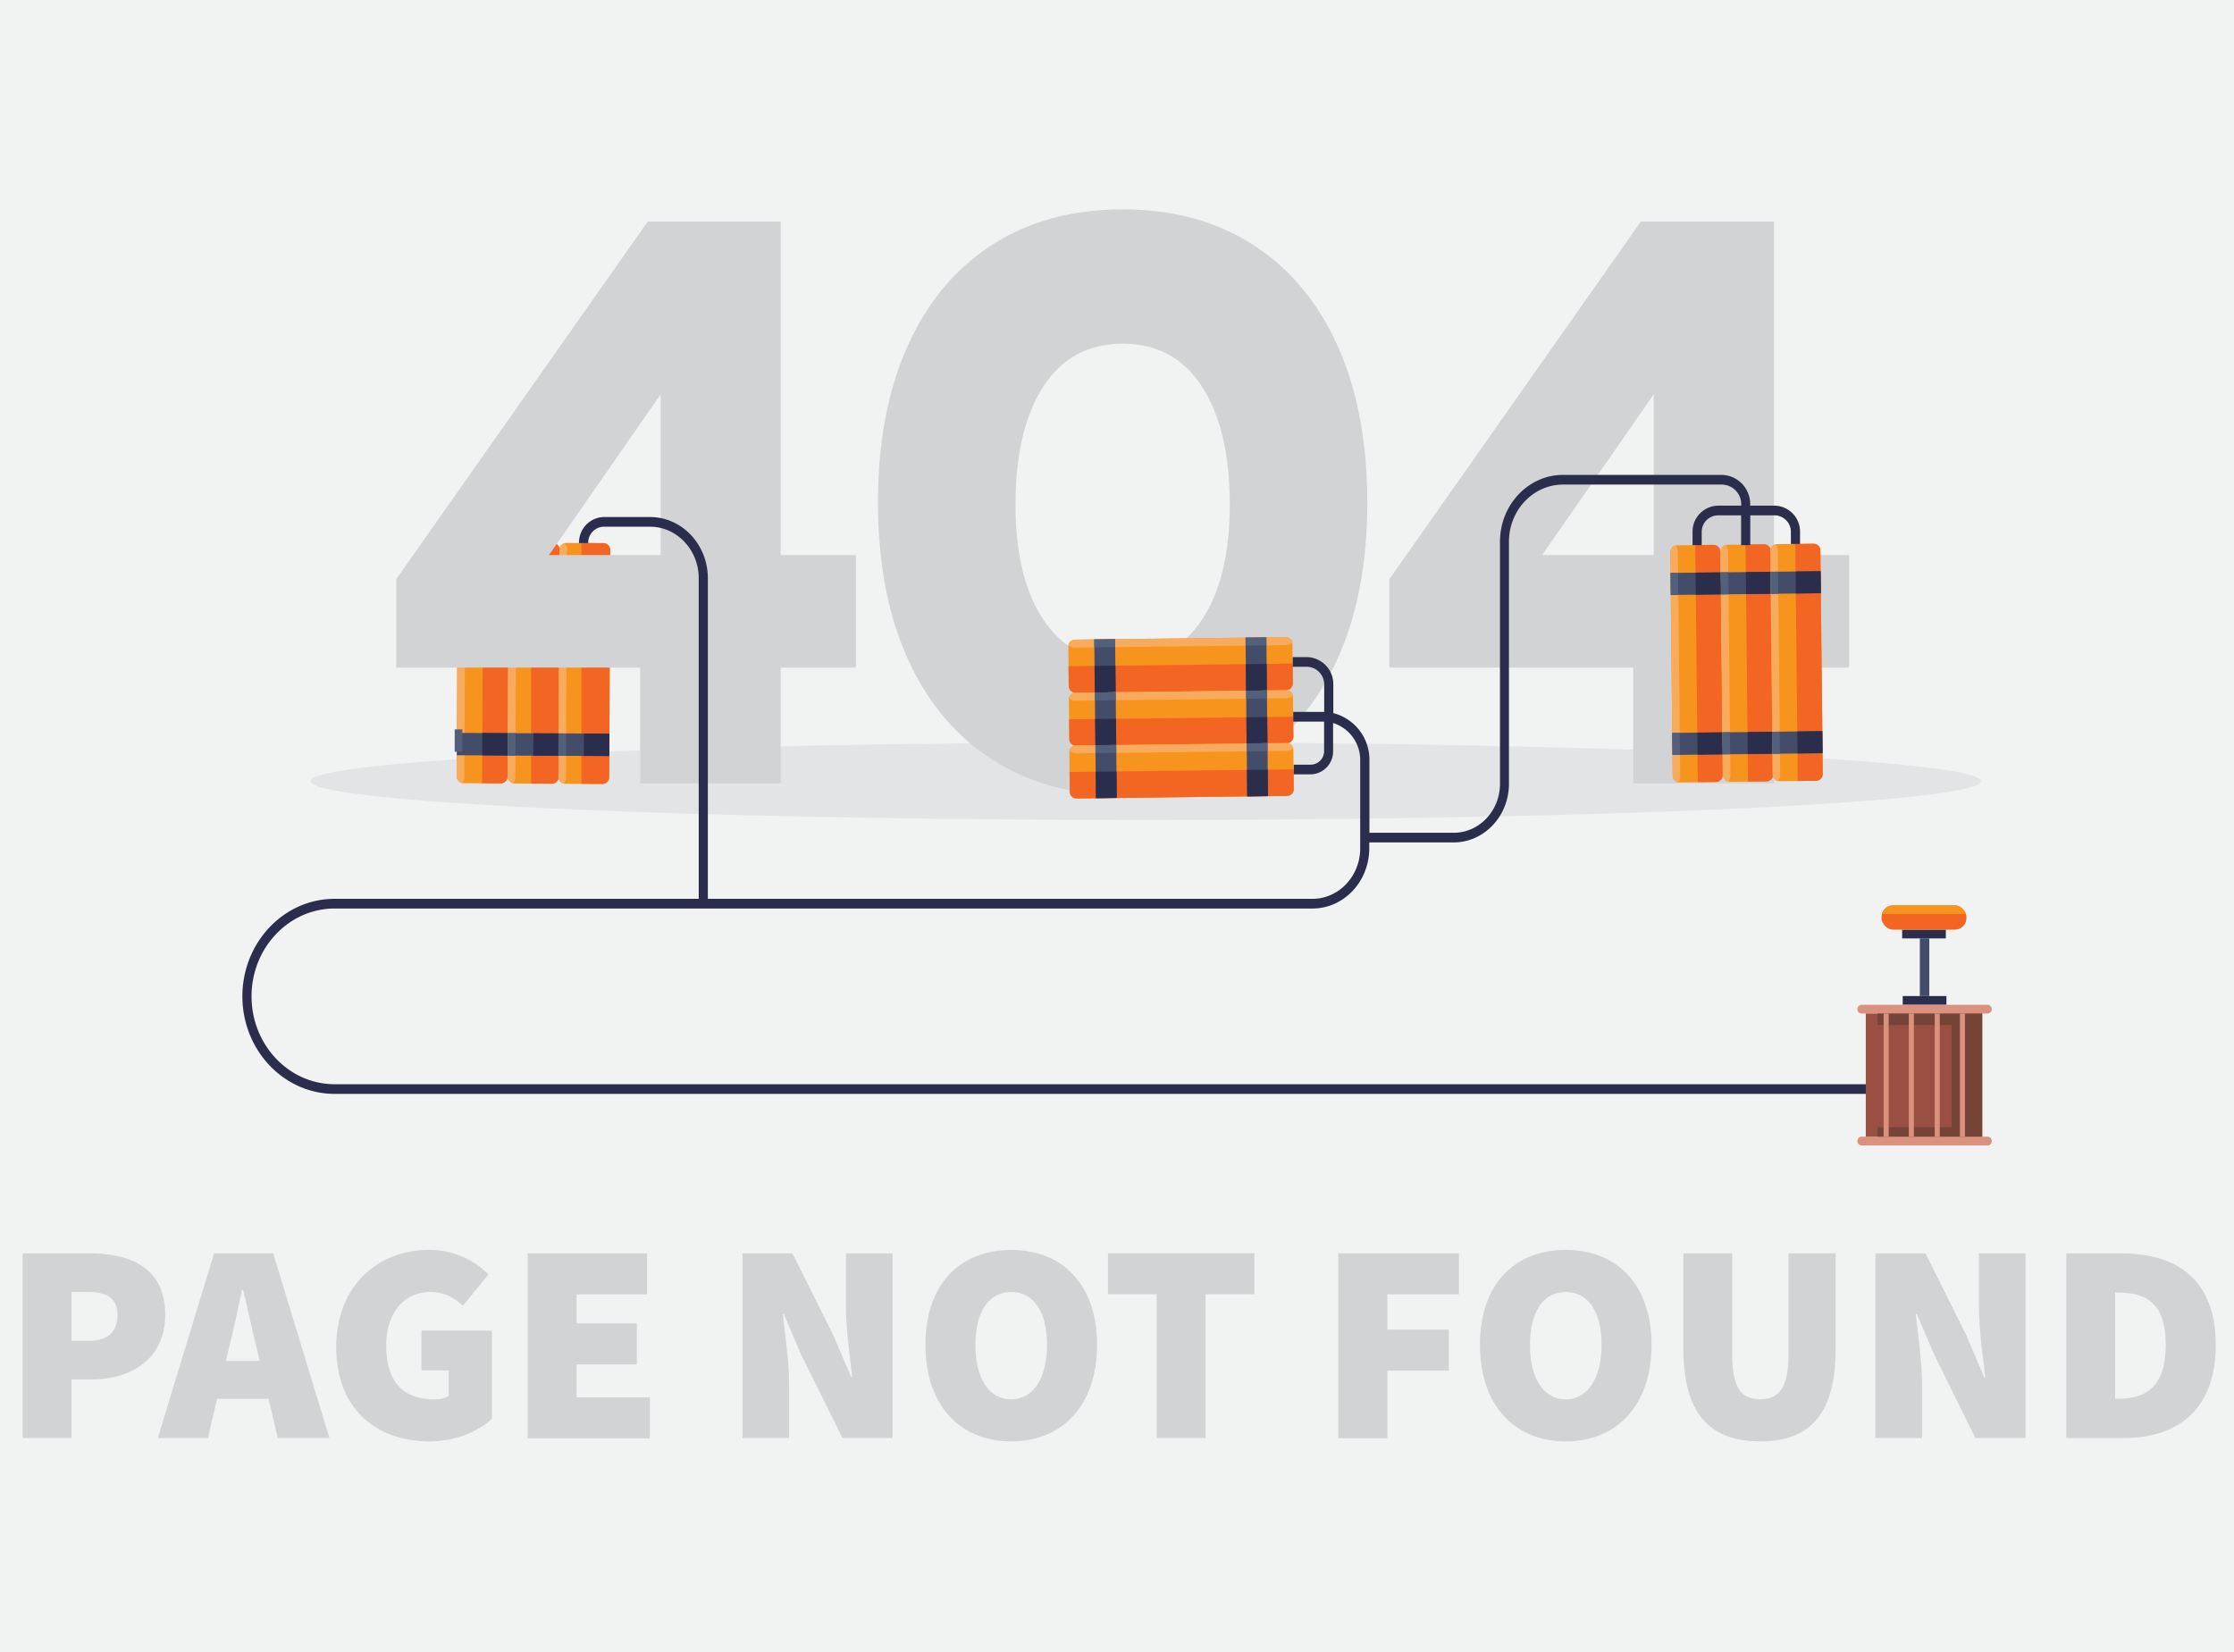<svg xmlns="http://www.w3.org/2000/svg" xmlns:xlink="http://www.w3.org/1999/xlink" viewBox="0 0 707.74 523.47"><defs><style>.cls-1{fill:#f7941d;}.cls-2{fill:#f26522;}.cls-3{fill:#f1f2f2;}.cls-4{fill:#bcbec0;opacity:0.27;}.cls-5{clip-path:url(#clip-path);}.cls-6{fill:#f9ab5d;}.cls-7{fill:#434d6a;}.cls-8{fill:#2a2d4b;}.cls-9{fill:#52607c;}.cls-10{clip-path:url(#clip-path-2);}.cls-11{clip-path:url(#clip-path-3);}.cls-12{fill:#d1d3d4;}.cls-13{clip-path:url(#clip-path-4);}.cls-14{clip-path:url(#clip-path-5);}.cls-15{clip-path:url(#clip-path-6);}.cls-16{clip-path:url(#clip-path-7);}.cls-17{clip-path:url(#clip-path-8);}.cls-18{clip-path:url(#clip-path-9);}.cls-19{fill:#da927e;}.cls-20{fill:#995042;}.cls-21{clip-path:url(#clip-path-10);}.cls-22{fill:#754436;}</style><clipPath id="clip-path"><path class="cls-1" d="M161.14,174.16,160.8,246a2.15,2.15,0,0,1-2.11,2.21l-11.91-.06a2.18,2.18,0,0,1-2.1-2.24l.34-71.85a2.18,2.18,0,0,1,2.12-2.22l11.91.06A2.17,2.17,0,0,1,161.14,174.16Z"/></clipPath><clipPath id="clip-path-2"><path class="cls-1" d="M177.31,174.25,177,246.1a2.17,2.17,0,0,1-2.11,2.22l-11.92-.07a2.15,2.15,0,0,1-2.09-2.23l.34-71.86A2.15,2.15,0,0,1,163.3,172l11.91.06A2.18,2.18,0,0,1,177.31,174.25Z"/></clipPath><clipPath id="clip-path-3"><path class="cls-1" d="M193.33,174.33,193,246.19a2.16,2.16,0,0,1-2.12,2.21L179,248.34a2.17,2.17,0,0,1-2.09-2.24l.33-71.85a2.18,2.18,0,0,1,2.12-2.22l11.91.06A2.18,2.18,0,0,1,193.33,174.33Z"/></clipPath><clipPath id="clip-path-4"><path class="cls-1" d="M407.54,218.68l-66.86.79a2.14,2.14,0,0,1-2.1-2.17l-.13-12.4a2.14,2.14,0,0,1,2.05-2.22l66.86-.79a2.13,2.13,0,0,1,2.09,2.17l.13,12.4A2.14,2.14,0,0,1,407.54,218.68Z"/></clipPath><clipPath id="clip-path-5"><path class="cls-1" d="M407.71,235.51l-66.85.79a2.13,2.13,0,0,1-2.1-2.17l-.13-12.4a2.14,2.14,0,0,1,2.05-2.22l66.86-.78a2.12,2.12,0,0,1,2.09,2.16l.13,12.41A2.13,2.13,0,0,1,407.71,235.51Z"/></clipPath><clipPath id="clip-path-6"><path class="cls-1" d="M407.89,252.19,341,253a2.12,2.12,0,0,1-2.09-2.16l-.13-12.4a2.13,2.13,0,0,1,2-2.22l66.86-.79a2.14,2.14,0,0,1,2.1,2.17l.13,12.4A2.15,2.15,0,0,1,407.89,252.19Z"/></clipPath><clipPath id="clip-path-7"><path class="cls-1" d="M545,174.83l.74,70.72a2.14,2.14,0,0,1-2,2.22L532,247.9a2.12,2.12,0,0,1-2.09-2.16L529.17,175a2.14,2.14,0,0,1,2.05-2.22l11.72-.14A2.14,2.14,0,0,1,545,174.83Z"/></clipPath><clipPath id="clip-path-8"><path class="cls-1" d="M561,174.64l.75,70.72a2.14,2.14,0,0,1-2.05,2.22l-11.73.14a2.13,2.13,0,0,1-2.09-2.17l-.75-70.72a2.15,2.15,0,0,1,2-2.22l11.73-.14A2.13,2.13,0,0,1,561,174.64Z"/></clipPath><clipPath id="clip-path-9"><path class="cls-1" d="M576.71,174.46l.75,70.72a2.14,2.14,0,0,1-2.05,2.21l-11.72.14a2.13,2.13,0,0,1-2.1-2.16l-.74-70.73a2.13,2.13,0,0,1,2-2.21l11.72-.14A2.13,2.13,0,0,1,576.71,174.46Z"/></clipPath><clipPath id="clip-path-10"><rect class="cls-2" x="596.08" y="286.88" width="26.9" height="7.68" rx="3.65"/></clipPath></defs><g id="Layer_2" data-name="Layer 2"><g id="_404" data-name="404"><rect class="cls-3" width="707.74" height="523.47"/><ellipse class="cls-4" cx="362.98" cy="247.53" rx="264.6" ry="12.28"/><path class="cls-1" d="M161.14,174.16,160.8,246a2.15,2.15,0,0,1-2.11,2.21l-11.91-.06a2.18,2.18,0,0,1-2.1-2.24l.34-71.85a2.18,2.18,0,0,1,2.12-2.22l11.91.06A2.17,2.17,0,0,1,161.14,174.16Z"/><g class="cls-5"><rect class="cls-2" x="117.7" y="204.61" width="81.37" height="10.95" transform="translate(-52.44 367.48) rotate(-89.73)"/><path class="cls-6" d="M147.44,174l-.34,72a3.23,3.23,0,0,1-3.15,3.3h0a3.24,3.24,0,0,1-3.13-3.33l.34-72a3.23,3.23,0,0,1,3.16-3.3h0A3.23,3.23,0,0,1,147.44,174Z"/></g><rect class="cls-7" x="149.25" y="227.74" width="7.09" height="16.12" transform="translate(-83.72 387.48) rotate(-89.73)"/><rect class="cls-8" x="153.28" y="231.79" width="7.09" height="8.06" transform="translate(-79.73 391.53) rotate(-89.73)"/><rect class="cls-9" x="142.39" y="234.55" width="7.09" height="2.42" transform="matrix(0, -1, 1, 0, -90.5, 380.59)"/><rect class="cls-7" x="149.49" y="176.24" width="7.09" height="16.12" transform="matrix(0, -1, 1, 0, -31.98, 336.46)"/><rect class="cls-8" x="153.52" y="180.29" width="7.09" height="8.06" transform="matrix(0, -1, 1, 0, -27.99, 340.52)"/><rect class="cls-9" x="142.64" y="183.05" width="7.09" height="2.42" transform="translate(-38.76 329.58) rotate(-89.73)"/><path class="cls-1" d="M177.31,174.25,177,246.1a2.17,2.17,0,0,1-2.11,2.22l-11.92-.07a2.15,2.15,0,0,1-2.09-2.23l.34-71.86A2.15,2.15,0,0,1,163.3,172l11.91.06A2.18,2.18,0,0,1,177.31,174.25Z"/><g class="cls-10"><rect class="cls-2" x="133.87" y="204.69" width="81.37" height="10.95" transform="matrix(0, -1, 1, 0, -36.43, 383.74)"/><path class="cls-6" d="M163.61,174.08l-.34,72a3.23,3.23,0,0,1-3.15,3.31h0a3.24,3.24,0,0,1-3.13-3.34l.34-72a3.24,3.24,0,0,1,3.15-3.31h0A3.24,3.24,0,0,1,163.61,174.08Z"/></g><rect class="cls-7" x="165.41" y="227.82" width="7.09" height="16.12" transform="translate(-67.71 403.73) rotate(-89.73)"/><rect class="cls-8" x="169.44" y="231.87" width="7.09" height="8.06" transform="translate(-63.72 407.78) rotate(-89.73)"/><rect class="cls-9" x="158.56" y="234.63" width="7.09" height="2.42" transform="translate(-74.49 396.84) rotate(-89.73)"/><rect class="cls-7" x="165.66" y="176.32" width="7.09" height="16.12" transform="translate(-15.98 352.72) rotate(-89.73)"/><rect class="cls-8" x="169.69" y="180.37" width="7.09" height="8.06" transform="translate(-11.99 356.77) rotate(-89.73)"/><rect class="cls-9" x="158.8" y="183.14" width="7.09" height="2.42" transform="translate(-22.76 345.83) rotate(-89.73)"/><path class="cls-1" d="M193.33,174.33,193,246.19a2.16,2.16,0,0,1-2.12,2.21L179,248.34a2.17,2.17,0,0,1-2.09-2.24l.33-71.85a2.18,2.18,0,0,1,2.12-2.22l11.91.06A2.18,2.18,0,0,1,193.33,174.33Z"/><g class="cls-11"><rect class="cls-2" x="149.89" y="204.78" width="81.37" height="10.95" transform="matrix(0, -1, 1, 0, -20.57, 399.84)"/><path class="cls-6" d="M179.62,174.17l-.33,72a3.23,3.23,0,0,1-3.16,3.3h0a3.23,3.23,0,0,1-3.12-3.34l.34-72a3.23,3.23,0,0,1,3.15-3.3h0A3.23,3.23,0,0,1,179.62,174.17Z"/></g><rect class="cls-7" x="181.43" y="227.9" width="7.09" height="16.12" transform="translate(-51.86 419.83) rotate(-89.73)"/><rect class="cls-8" x="185.46" y="231.96" width="7.09" height="8.06" transform="translate(-47.87 423.88) rotate(-89.73)"/><rect class="cls-9" x="174.58" y="234.72" width="7.09" height="2.42" transform="translate(-58.64 412.95) rotate(-89.73)"/><rect class="cls-7" x="181.67" y="176.41" width="7.09" height="16.12" transform="translate(-0.12 368.82) rotate(-89.73)"/><rect class="cls-8" x="185.7" y="180.46" width="7.09" height="8.06" transform="translate(3.87 372.87) rotate(-89.73)"/><rect class="cls-9" x="174.82" y="183.22" width="7.09" height="2.42" transform="translate(-6.9 361.93) rotate(-89.73)"/><path class="cls-12" d="M202.8,211.52H125.53v-28L205.21,70.2h42.13V175.87h23.83v35.65H247.34v36.66H202.8Zm6.5-35.65V124.94l-35.38,50.93Z"/><path class="cls-12" d="M314.74,240.93q-17.58-11.09-27.08-32t-9.51-49.65q0-28.77,9.39-49.66t26.84-32.08q17.44-11.2,41.28-11.2t41.28,11.2q17.46,11.2,26.84,32.08t9.39,49.66q0,28.77-9.51,49.65t-27.08,32Q379,252,355.66,252T314.74,240.93Zm65.95-44.44q8.91-13.23,8.91-36.66,0-23.69-8.79-37.31T355.66,108.9q-16.38,0-25.16,13.62t-8.78,37.31q0,23.43,8.9,36.66t25,13.24Q371.79,209.73,380.69,196.49Z"/><path class="cls-12" d="M517.42,211.52H440.15v-28L519.83,70.2H562V175.87h23.83v35.65H562v36.66H517.42Zm6.5-35.65V124.94l-35.39,50.93Z"/><path class="cls-1" d="M407.54,218.68l-66.86.79a2.14,2.14,0,0,1-2.1-2.17l-.13-12.4a2.14,2.14,0,0,1,2.05-2.22l66.86-.79a2.13,2.13,0,0,1,2.09,2.17l.13,12.4A2.14,2.14,0,0,1,407.54,218.68Z"/><g class="cls-13"><polygon class="cls-2" points="411.99 221.64 336.28 222.53 336.16 211.13 411.87 210.23 411.99 221.64"/><path class="cls-6" d="M407.47,204.41l-67,.79a3.18,3.18,0,0,1-3.12-3.23h0a3.19,3.19,0,0,1,3.05-3.3l67-.79a3.18,3.18,0,0,1,3.13,3.23h0A3.19,3.19,0,0,1,407.47,204.41Z"/></g><polygon class="cls-7" points="353.45 219.31 346.85 219.39 346.67 202.61 353.27 202.53 353.45 219.31"/><polygon class="cls-8" points="353.45 219.31 346.85 219.39 346.76 211 353.36 210.92 353.45 219.31"/><polygon class="cls-9" points="353.3 205.05 346.7 205.13 346.67 202.61 353.27 202.53 353.3 205.05"/><polygon class="cls-7" points="401.36 218.75 394.77 218.83 394.59 202.04 401.19 201.97 401.36 218.75"/><polygon class="cls-8" points="401.36 218.75 394.77 218.83 394.68 210.44 401.27 210.36 401.36 218.75"/><polygon class="cls-9" points="401.21 204.49 394.62 204.56 394.59 202.04 401.19 201.97 401.21 204.49"/><path class="cls-1" d="M407.71,235.51l-66.85.79a2.13,2.13,0,0,1-2.1-2.17l-.13-12.4a2.14,2.14,0,0,1,2.05-2.22l66.86-.78a2.12,2.12,0,0,1,2.09,2.16l.13,12.41A2.13,2.13,0,0,1,407.71,235.51Z"/><g class="cls-14"><polygon class="cls-2" points="412.17 238.47 336.45 239.36 336.33 227.96 412.05 227.07 412.17 238.47"/><path class="cls-6" d="M407.65,221.25l-67,.78a3.18,3.18,0,0,1-3.13-3.23h0a3.19,3.19,0,0,1,3.06-3.3l67-.79a3.17,3.17,0,0,1,3.12,3.23h0A3.18,3.18,0,0,1,407.65,221.25Z"/></g><polygon class="cls-7" points="353.63 236.15 347.03 236.22 346.85 219.44 353.45 219.36 353.63 236.15"/><polygon class="cls-8" points="353.63 236.15 347.03 236.22 346.94 227.83 353.54 227.76 353.63 236.15"/><polygon class="cls-9" points="353.48 221.88 346.88 221.96 346.85 219.44 353.45 219.36 353.48 221.88"/><polygon class="cls-7" points="401.54 235.58 394.94 235.66 394.77 218.88 401.36 218.8 401.54 235.58"/><polygon class="cls-8" points="401.54 235.58 394.94 235.66 394.86 227.27 401.45 227.19 401.54 235.58"/><polygon class="cls-9" points="401.39 221.32 394.79 221.4 394.77 218.88 401.36 218.8 401.39 221.32"/><path class="cls-1" d="M407.89,252.19,341,253a2.12,2.12,0,0,1-2.09-2.16l-.13-12.4a2.13,2.13,0,0,1,2-2.22l66.86-.79a2.14,2.14,0,0,1,2.1,2.17l.13,12.4A2.15,2.15,0,0,1,407.89,252.19Z"/><g class="cls-15"><polygon class="cls-2" points="412.34 255.15 336.63 256.04 336.51 244.63 412.22 243.74 412.34 255.15"/><path class="cls-6" d="M407.83,237.92l-67,.79a3.18,3.18,0,0,1-3.12-3.23h0a3.19,3.19,0,0,1,3.06-3.31l67-.79a3.18,3.18,0,0,1,3.12,3.24h0A3.19,3.19,0,0,1,407.83,237.92Z"/></g><polygon class="cls-7" points="353.8 252.82 347.2 252.9 347.03 236.12 353.62 236.04 353.8 252.82"/><polygon class="cls-8" points="353.8 252.82 347.2 252.9 347.12 244.51 353.71 244.43 353.8 252.82"/><polygon class="cls-9" points="353.65 238.56 347.05 238.64 347.03 236.12 353.62 236.04 353.65 238.56"/><polygon class="cls-7" points="401.72 252.26 395.12 252.34 394.94 235.55 401.54 235.47 401.72 252.26"/><polygon class="cls-8" points="401.72 252.26 395.12 252.34 395.03 243.94 401.63 243.87 401.72 252.26"/><polygon class="cls-9" points="401.57 237.99 394.97 238.07 394.94 235.55 401.54 235.47 401.57 237.99"/><path class="cls-1" d="M545,174.83l.74,70.72a2.14,2.14,0,0,1-2,2.22L532,247.9a2.12,2.12,0,0,1-2.09-2.16L529.17,175a2.14,2.14,0,0,1,2.05-2.22l11.72-.14A2.14,2.14,0,0,1,545,174.83Z"/><g class="cls-16"><polygon class="cls-2" points="547.84 170.12 548.68 250.21 537.9 250.34 537.05 170.25 547.84 170.12"/><path class="cls-6" d="M531.55,174.9l.75,70.9a3.19,3.19,0,0,1-3.06,3.31h0a3.18,3.18,0,0,1-3.12-3.24l-.75-70.9a3.19,3.19,0,0,1,3.06-3.31h0A3.18,3.18,0,0,1,531.55,174.9Z"/></g><polygon class="cls-7" points="545.64 232.04 545.71 239.02 529.85 239.21 529.77 232.23 545.64 232.04"/><polygon class="cls-8" points="545.64 232.04 545.71 239.02 537.78 239.12 537.71 232.14 545.64 232.04"/><polygon class="cls-9" points="532.15 232.2 532.23 239.18 529.85 239.21 529.77 232.23 532.15 232.2"/><polygon class="cls-7" points="545.11 181.36 545.18 188.34 529.31 188.52 529.24 181.54 545.11 181.36"/><polygon class="cls-8" points="545.11 181.36 545.18 188.34 537.25 188.43 537.17 181.45 545.11 181.36"/><polygon class="cls-9" points="531.62 181.52 531.7 188.5 529.31 188.52 529.24 181.54 531.62 181.52"/><path class="cls-1" d="M561,174.64l.75,70.72a2.14,2.14,0,0,1-2.05,2.22l-11.73.14a2.13,2.13,0,0,1-2.09-2.17l-.75-70.72a2.15,2.15,0,0,1,2-2.22l11.73-.14A2.13,2.13,0,0,1,561,174.64Z"/><g class="cls-17"><polygon class="cls-2" points="563.75 169.93 564.59 250.02 553.81 250.15 552.97 170.06 563.75 169.93"/><path class="cls-6" d="M547.47,174.71l.74,70.9a3.19,3.19,0,0,1-3.05,3.31h0a3.18,3.18,0,0,1-3.13-3.23l-.74-70.91a3.18,3.18,0,0,1,3.05-3.3h0A3.18,3.18,0,0,1,547.47,174.71Z"/></g><polygon class="cls-7" points="561.55 231.86 561.63 238.84 545.76 239.02 545.69 232.04 561.55 231.86"/><polygon class="cls-8" points="561.55 231.86 561.63 238.84 553.69 238.93 553.62 231.95 561.55 231.86"/><polygon class="cls-9" points="548.07 232.01 548.14 238.99 545.76 239.02 545.69 232.04 548.07 232.01"/><polygon class="cls-7" points="561.02 181.17 561.09 188.15 545.23 188.34 545.15 181.36 561.02 181.17"/><polygon class="cls-8" points="561.02 181.17 561.09 188.15 553.16 188.24 553.09 181.26 561.02 181.17"/><polygon class="cls-9" points="547.53 181.33 547.61 188.31 545.23 188.34 545.15 181.36 547.53 181.33"/><path class="cls-1" d="M576.71,174.46l.75,70.72a2.14,2.14,0,0,1-2.05,2.21l-11.72.14a2.13,2.13,0,0,1-2.1-2.16l-.74-70.73a2.13,2.13,0,0,1,2-2.21l11.72-.14A2.13,2.13,0,0,1,576.71,174.46Z"/><g class="cls-18"><polygon class="cls-2" points="579.51 169.75 580.36 249.84 569.58 249.96 568.73 169.87 579.51 169.75"/><path class="cls-6" d="M563.23,174.52l.75,70.91a3.19,3.19,0,0,1-3.06,3.3h0a3.17,3.17,0,0,1-3.12-3.23l-.75-70.9a3.19,3.19,0,0,1,3.06-3.31h0A3.18,3.18,0,0,1,563.23,174.52Z"/></g><polygon class="cls-7" points="577.32 231.67 577.39 238.65 561.52 238.84 561.45 231.86 577.32 231.67"/><polygon class="cls-8" points="577.32 231.67 577.39 238.65 569.46 238.74 569.38 231.76 577.32 231.67"/><polygon class="cls-9" points="563.83 231.83 563.91 238.81 561.52 238.84 561.45 231.86 563.83 231.83"/><polygon class="cls-7" points="576.78 180.99 576.86 187.96 560.99 188.15 560.92 181.17 576.78 180.99"/><polygon class="cls-8" points="576.78 180.99 576.86 187.96 568.92 188.06 568.85 181.08 576.78 180.99"/><polygon class="cls-9" points="563.3 181.14 563.37 188.12 560.99 188.15 560.92 181.17 563.3 181.14"/><path class="cls-8" d="M106,343.54c-14.51,0-26.31-12.49-26.31-27.84s11.8-27.83,26.31-27.83H415.79c9.94,0,18-8.56,18-19.07v-1.87h26.7c9.68,0,17.55-8.33,17.55-18.56V171.66c0-10,7.69-18.12,17.14-18.12h50.44a6.21,6.21,0,0,1,6,6.38v.3h-7.41a8.22,8.22,0,0,0-8,8.43v4.07h2.9v-4.07a5.23,5.23,0,0,1,5.07-5.36h7.41v9.43h2.9v-9.43h7.8a5.22,5.22,0,0,1,5.07,5.36v3.71h2.9v-3.71a8.22,8.22,0,0,0-8-8.43h-7.8v-.3a9.21,9.21,0,0,0-8.93-9.45H495.2c-11.05,0-20,9.51-20,21.19v76.71c0,8.54-6.58,15.5-14.66,15.5h-26.7V241a15.26,15.26,0,0,0-11.44-15.05V217a8.58,8.58,0,0,0-8.31-8.8h-4.54v3.07h4.54a5.59,5.59,0,0,1,5.42,5.73v8.57H409.7v3.07h9.78v9.26a4.28,4.28,0,0,1-4.15,4.39h-5.46v3.06h5.46a7.26,7.26,0,0,0,7-7.45v-8.81A12.28,12.28,0,0,1,430.92,241V268.8c0,8.82-6.79,16-15.13,16H224.25V183.22c0-10.7-8.22-19.4-18.33-19.4H191.25a8.06,8.06,0,0,0-7.81,8.27h2.9a5.06,5.06,0,0,1,4.91-5.2h14.67c8.51,0,15.44,7.32,15.44,16.33V284.8H106c-16.11,0-29.21,13.86-29.21,30.9s13.1,30.9,29.21,30.9H619.58v-3.06Z"/><rect class="cls-7" x="608.21" y="297.34" width="3" height="18.26"/><rect class="cls-8" x="602.79" y="315.6" width="13.84" height="2.78"/><rect class="cls-8" x="602.61" y="294.56" width="13.84" height="2.78"/><path class="cls-19" d="M629.68,321.15H589.76a1.35,1.35,0,0,1-1.32-1.39h0a1.36,1.36,0,0,1,1.32-1.39h39.92a1.36,1.36,0,0,1,1.32,1.39h0A1.35,1.35,0,0,1,629.68,321.15Z"/><path class="cls-19" d="M629.68,362.94H589.76a1.35,1.35,0,0,1-1.32-1.39h0a1.35,1.35,0,0,1,1.32-1.39h39.92a1.35,1.35,0,0,1,1.32,1.39h0A1.35,1.35,0,0,1,629.68,362.94Z"/><rect class="cls-20" x="591.09" y="321.15" width="36.88" height="39.01"/><rect class="cls-2" x="596.08" y="286.88" width="26.9" height="7.68" rx="3.65"/><g class="cls-21"><path class="cls-1" d="M624,289.63H596.61a2.32,2.32,0,0,1-2.25-2.38h0a2.32,2.32,0,0,1,2.25-2.38H624a2.32,2.32,0,0,1,2.25,2.38h0A2.32,2.32,0,0,1,624,289.63Z"/></g><polygon class="cls-22" points="594.83 321.15 594.83 324.79 618.25 324.79 618.25 357.17 594.83 357.17 594.83 360.16 627.97 360.16 627.97 321.15 594.83 321.15"/><rect class="cls-19" x="596.75" y="321.15" width="1.59" height="39.01"/><rect class="cls-19" x="604.73" y="321.15" width="1.59" height="39.01"/><rect class="cls-19" x="612.93" y="321.15" width="1.59" height="39.01"/><rect class="cls-19" x="620.91" y="321.15" width="1.59" height="39.01"/><path class="cls-12" d="M7.16,397.13H28.58c12.78,0,23.76,4.68,23.76,19.44,0,14.31-11.16,20.52-23.4,20.52h-6.3v18.54H7.16Zm21.06,27.72c6.12,0,9-3.06,9-8.28s-3.42-7.2-9.36-7.2H22.64v15.48Z"/><path class="cls-12" d="M67.82,397.13H86.54l17.82,58.5H88l-6.66-28.44c-1.44-5.58-2.88-12.69-4.32-18.54h-.36c-1.26,5.94-2.7,13-4.14,18.54l-6.66,28.44H50Zm-5,34.11H91.4v12H62.78Z"/><path class="cls-12" d="M106.52,426.83c0-19.62,13.5-30.78,29.16-30.78a26.39,26.39,0,0,1,19.08,7.74l-8.1,9.9c-2.88-2.52-5.76-4.32-10.44-4.32-7.92,0-13.86,6.3-13.86,16.92,0,11,4.86,17.1,15.3,17.1a8.77,8.77,0,0,0,4.5-1.08v-8.1h-8.64v-12.6h22.32v27.9c-4.14,4-11.52,7.2-19.8,7.2C119.66,456.71,106.52,446.81,106.52,426.83Z"/><path class="cls-12" d="M167.18,397.13H205v13H182.66v9.18h19.08v13H182.66v10.44h23.22v13h-38.7Z"/><path class="cls-12" d="M235.22,397.13h15.84l13,26.1,5.58,13.14H270c-.72-6.3-2-15.12-2-22.32V397.13h14.76v58.5H266.9l-13-26.19-5.58-13.05H248c.72,6.66,2,15.12,2,22.32v16.92H235.22Z"/><path class="cls-12" d="M293.18,426.11c0-19.26,11-30.06,27.18-30.06s27.18,10.89,27.18,30.06-11,30.6-27.18,30.6S293.18,445.37,293.18,426.11Zm38.52,0c0-10.62-4.32-16.74-11.34-16.74S309,415.49,309,426.11s4.32,17.28,11.34,17.28S331.7,436.73,331.7,426.11Z"/><path class="cls-12" d="M366.44,410.09H351v-13H397.4v13H381.92v45.54H366.44Z"/><path class="cls-12" d="M424,397.13H462.2v13H439.52v11.16H459v13H439.52v21.42H424Z"/><path class="cls-12" d="M468.86,426.11c0-19.26,11-30.06,27.18-30.06s27.17,10.89,27.17,30.06-11,30.6-27.17,30.6S468.86,445.37,468.86,426.11Zm38.52,0c0-10.62-4.32-16.74-11.34-16.74s-11.34,6.12-11.34,16.74S489,443.39,496,443.39,507.38,436.73,507.38,426.11Z"/><path class="cls-12" d="M533.3,427.37V397.13h15.48v32c0,10.44,2.7,14.22,8.82,14.22s9-3.78,9-14.22v-32h14.94v30.24c0,20-7.57,29.34-23.94,29.34S533.3,447.35,533.3,427.37Z"/><path class="cls-12" d="M594.14,397.13H610l13,26.1,5.57,13.14h.37c-.73-6.3-2-15.12-2-22.32V397.13h14.76v58.5H625.81l-12.95-26.19-5.58-13.05h-.36c.71,6.66,2,15.12,2,22.32v16.92H594.14Z"/><path class="cls-12" d="M654.62,397.13h17.27c17.82,0,30.06,8.28,30.06,29s-12.24,29.52-29.16,29.52H654.62ZM671,443.21c8.46,0,15.12-3.42,15.12-17.1s-6.66-16.56-15.12-16.56h-.9v33.66Z"/></g></g></svg>